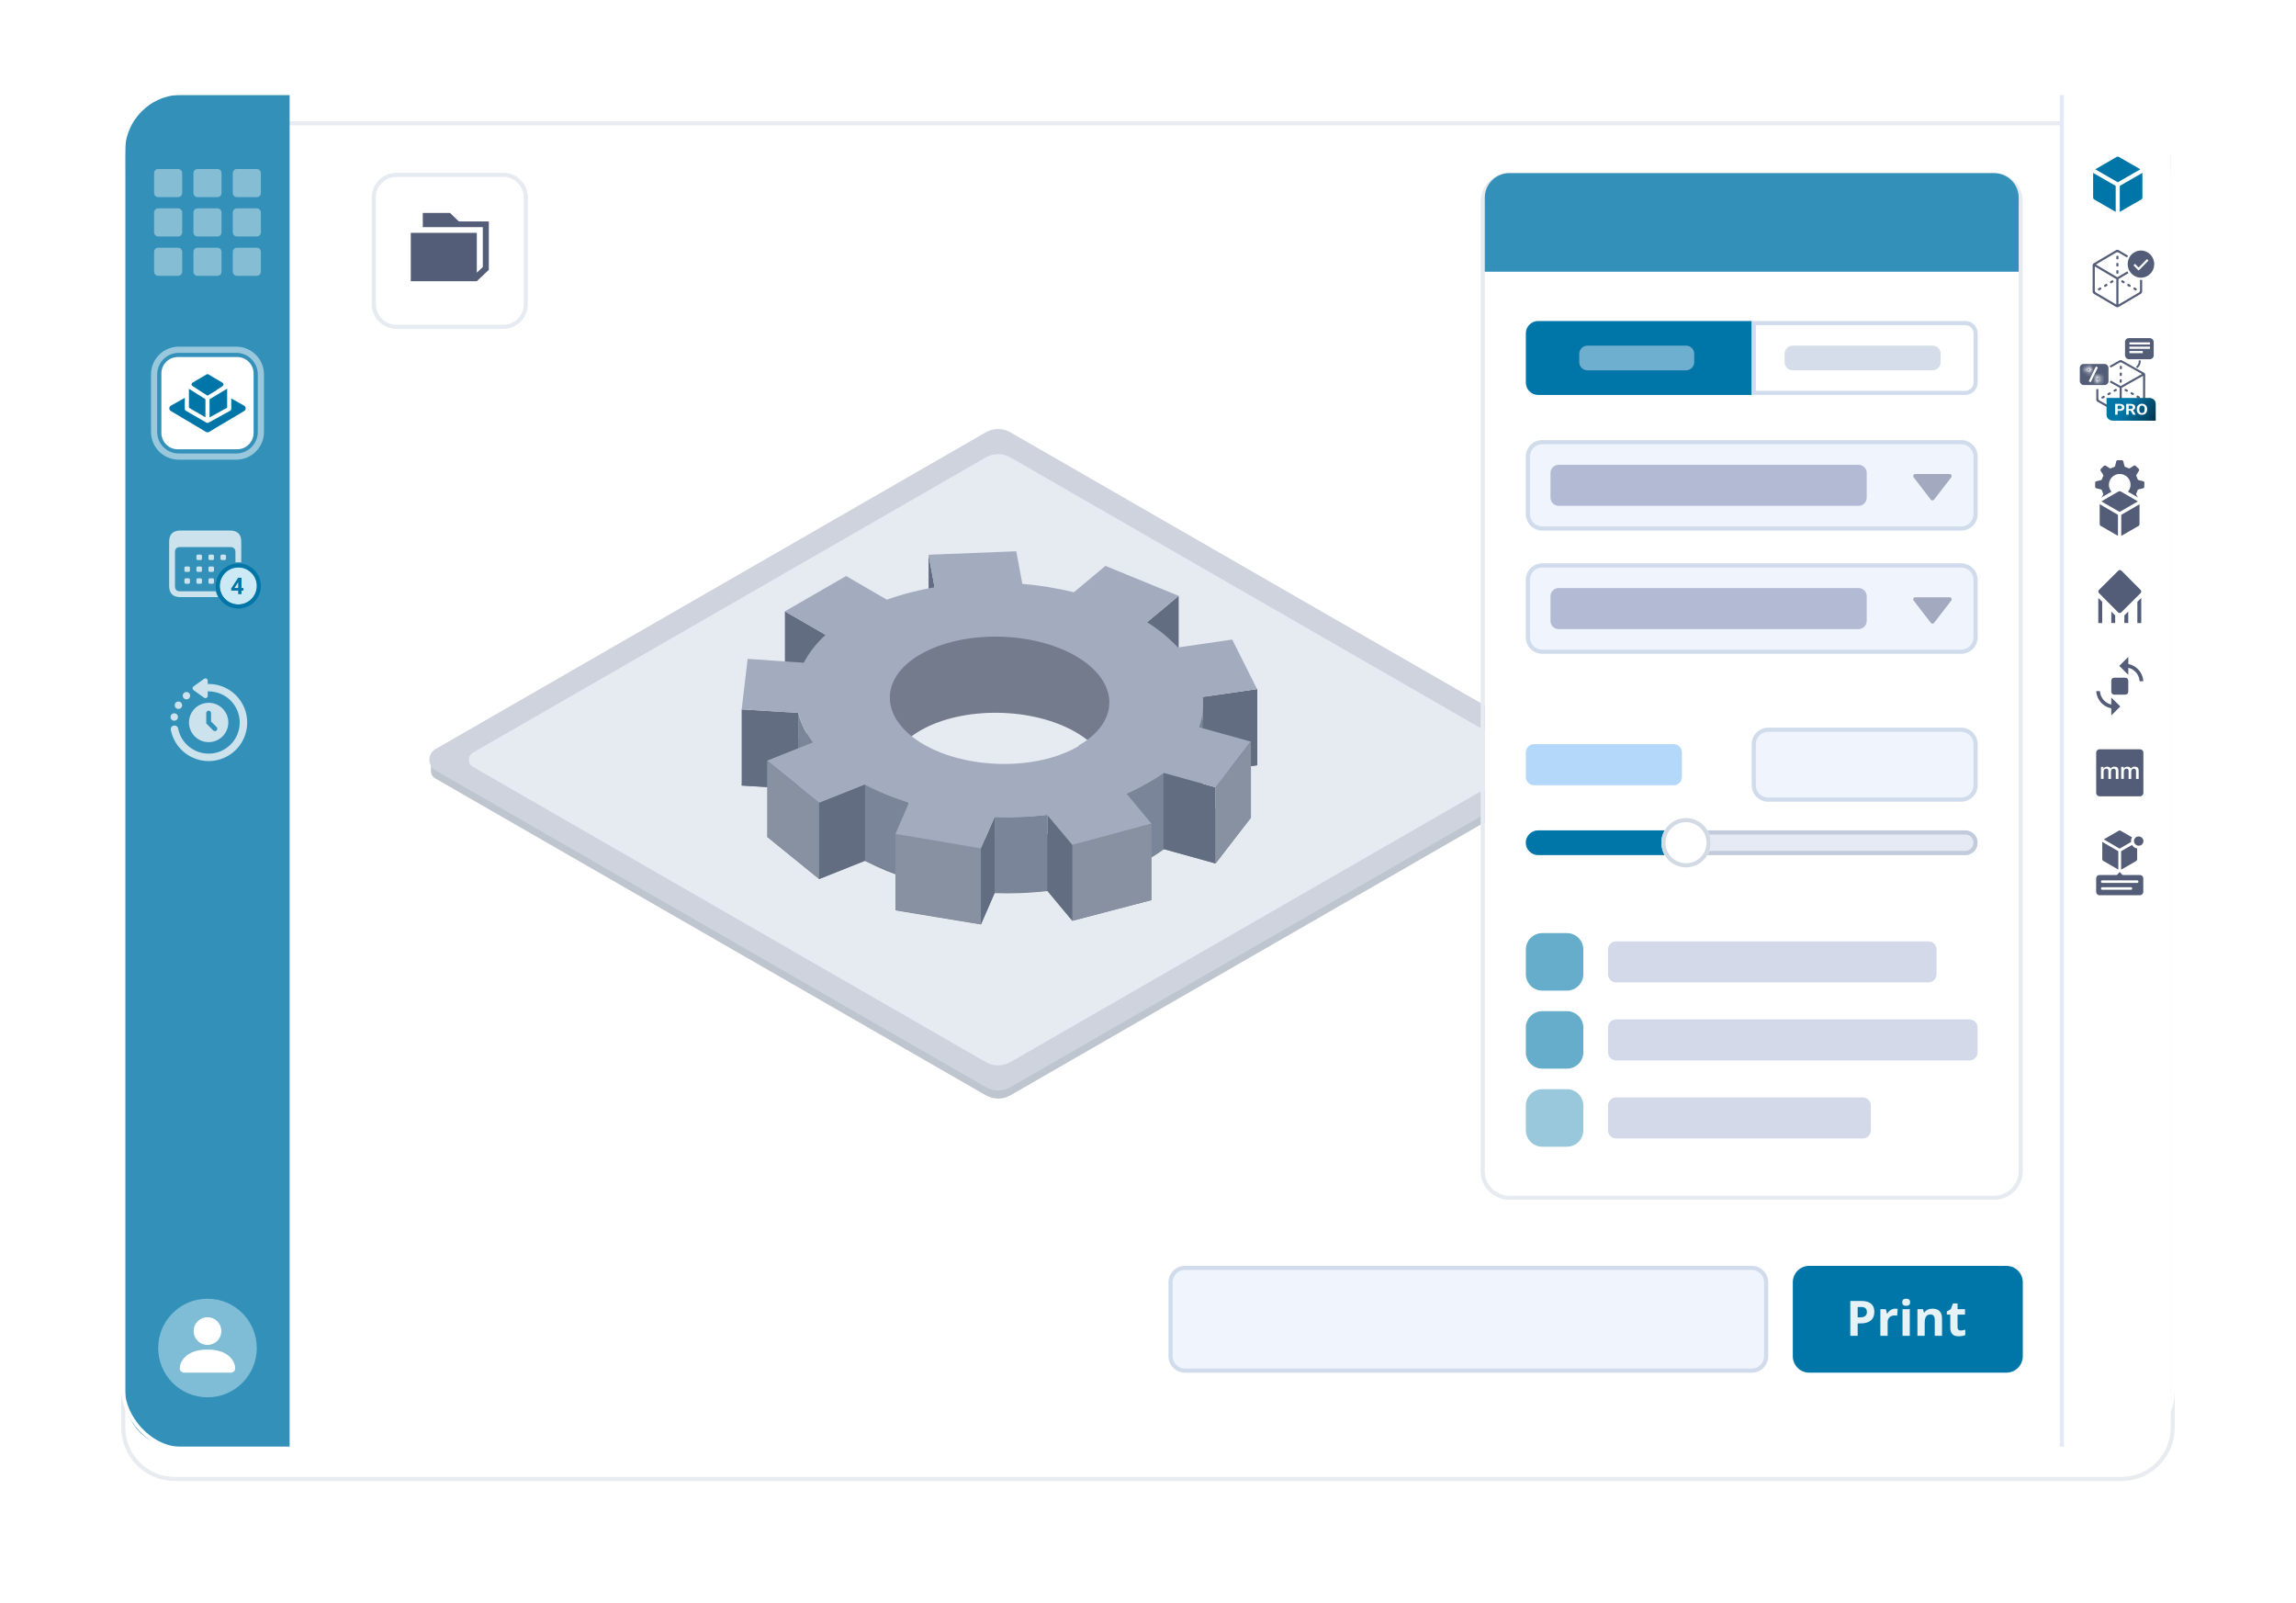 <svg width="606" height="423" viewBox="0 0 606 423" fill="none" xmlns="http://www.w3.org/2000/svg">
<g filter="url(#filter0_d_619_5262)">
<path d="M33.084 38.092C33.084 30.908 38.908 25.084 46.092 25.084H559.908C567.092 25.084 572.916 30.908 572.916 38.092V368.712C572.916 375.896 567.092 381.72 559.908 381.72H46.092C38.908 381.72 33.084 375.896 33.084 368.712V38.092Z" fill="white"/>
</g>
<g filter="url(#filter1_d_619_5262)">
<path fill-rule="evenodd" clip-rule="evenodd" d="M46.092 24H559.908C567.691 24 574 30.309 574 38.092V368.712C574 376.495 567.691 382.804 559.908 382.804H46.092C38.309 382.804 32 376.495 32 368.712V38.092C32 30.309 38.309 24 46.092 24ZM46.092 25.084C38.908 25.084 33.084 30.908 33.084 38.092V368.712C33.084 375.896 38.908 381.72 46.092 381.72H559.908C567.092 381.72 572.916 375.896 572.916 368.712V38.092C572.916 30.908 567.092 25.084 559.908 25.084H46.092Z" fill="#E8ECF1"/>
</g>
<path d="M33.084 38.092C33.084 30.908 38.908 25.084 46.092 25.084H76.444V381.72H46.092C38.908 381.72 33.084 375.896 33.084 368.712V38.092Z" fill="#3391B9"/>
<g opacity="0.4">
<path d="M40.672 45.68C40.672 45.081 41.157 44.596 41.756 44.596H47.004C47.603 44.596 48.088 45.081 48.088 45.68V50.929C48.088 51.528 47.603 52.013 47.004 52.013H41.756C41.157 52.013 40.672 51.528 40.672 50.929V45.68Z" fill="white"/>
<path d="M51.054 45.68C51.054 45.081 51.539 44.596 52.138 44.596H57.386C57.985 44.596 58.47 45.081 58.47 45.68V50.929C58.47 51.528 57.985 52.013 57.386 52.013H52.138C51.539 52.013 51.054 51.528 51.054 50.929V45.68Z" fill="white"/>
<path d="M61.438 45.68C61.438 45.081 61.923 44.596 62.522 44.596H67.77C68.368 44.596 68.854 45.081 68.854 45.68V50.929C68.854 51.528 68.368 52.013 67.77 52.013H62.522C61.923 52.013 61.438 51.528 61.438 50.929V45.68Z" fill="white"/>
<path d="M40.672 56.065C40.672 55.466 41.157 54.98 41.756 54.98H47.004C47.603 54.98 48.088 55.466 48.088 56.065V61.314C48.088 61.912 47.603 62.398 47.004 62.398H41.756C41.157 62.398 40.672 61.912 40.672 61.314V56.065Z" fill="white"/>
<path d="M51.051 56.065C51.051 55.466 51.537 54.98 52.135 54.98H57.383C57.982 54.98 58.467 55.466 58.467 56.065V61.314C58.467 61.912 57.982 62.398 57.383 62.398H52.135C51.537 62.398 51.051 61.912 51.051 61.314V56.065Z" fill="white"/>
<path d="M61.44 56.065C61.44 55.466 61.925 54.98 62.524 54.98H67.772C68.371 54.98 68.856 55.466 68.856 56.065V61.314C68.856 61.912 68.371 62.398 67.772 62.398H62.524C61.925 62.398 61.44 61.912 61.44 61.314V56.065Z" fill="white"/>
<path d="M40.672 66.448C40.672 65.849 41.157 65.364 41.756 65.364H47.004C47.603 65.364 48.088 65.849 48.088 66.448V71.697C48.088 72.296 47.603 72.781 47.004 72.781H41.756C41.157 72.781 40.672 72.296 40.672 71.697V66.448Z" fill="white"/>
<path d="M51.051 66.448C51.051 65.849 51.537 65.364 52.135 65.364H57.383C57.982 65.364 58.467 65.849 58.467 66.448V71.697C58.467 72.296 57.982 72.781 57.383 72.781H52.135C51.537 72.781 51.051 72.296 51.051 71.697V66.448Z" fill="white"/>
<path d="M61.44 66.448C61.44 65.849 61.925 65.364 62.524 65.364H67.772C68.371 65.364 68.856 65.849 68.856 66.448V71.697C68.856 72.296 68.371 72.781 67.772 72.781H62.524C61.925 72.781 61.44 72.296 61.44 71.697V66.448Z" fill="white"/>
</g>
<path opacity="0.75" d="M44.647 154.607C44.647 156.584 45.649 157.567 47.645 157.567H57.584C57.307 157.09 57.097 156.574 56.963 156.03H47.501C46.652 156.03 46.184 155.581 46.184 154.693V145.689C46.184 144.811 46.652 144.353 47.501 144.353H60.811C61.661 144.353 62.139 144.811 62.139 145.689V148.401C62.415 148.372 62.664 148.353 62.921 148.353C63.17 148.353 63.428 148.372 63.676 148.401V142.949C63.676 140.982 62.683 139.989 60.687 139.989H47.645C45.649 139.989 44.647 140.973 44.647 142.949V154.607ZM52.294 147.78H52.858C53.192 147.78 53.307 147.685 53.307 147.351V146.787C53.307 146.453 53.192 146.348 52.858 146.348H52.294C51.96 146.348 51.846 146.453 51.846 146.787V147.351C51.846 147.685 51.96 147.78 52.294 147.78ZM55.474 147.78H56.028C56.362 147.78 56.477 147.685 56.477 147.351V146.787C56.477 146.453 56.362 146.348 56.028 146.348H55.474C55.13 146.348 55.025 146.453 55.025 146.787V147.351C55.025 147.685 55.13 147.78 55.474 147.78ZM58.644 147.78H59.207C59.541 147.78 59.646 147.685 59.646 147.351V146.787C59.646 146.453 59.541 146.348 59.207 146.348H58.644C58.31 146.348 58.195 146.453 58.195 146.787V147.351C58.195 147.685 58.31 147.78 58.644 147.78ZM49.124 150.903H49.688C50.022 150.903 50.127 150.807 50.127 150.473V149.91C50.127 149.575 50.022 149.48 49.688 149.48H49.124C48.79 149.48 48.676 149.575 48.676 149.91V150.473C48.676 150.807 48.79 150.903 49.124 150.903ZM52.294 150.903H52.858C53.192 150.903 53.307 150.807 53.307 150.473V149.91C53.307 149.575 53.192 149.48 52.858 149.48H52.294C51.96 149.48 51.846 149.575 51.846 149.91V150.473C51.846 150.807 51.96 150.903 52.294 150.903ZM55.474 150.903H56.028C56.362 150.903 56.477 150.807 56.477 150.473V149.91C56.477 149.575 56.362 149.48 56.028 149.48H55.474C55.13 149.48 55.025 149.575 55.025 149.91V150.473C55.025 150.807 55.13 150.903 55.474 150.903ZM62.921 159.362C65.547 159.362 67.772 157.166 67.772 154.512C67.772 151.848 65.576 149.661 62.921 149.661C60.258 149.661 58.071 151.857 58.071 154.512C58.071 157.185 60.258 159.362 62.921 159.362ZM60.658 155.257C60.324 155.257 60.057 154.989 60.057 154.665C60.057 154.349 60.334 154.082 60.658 154.082H62.377V151.686C62.377 151.371 62.645 151.113 62.969 151.113C63.294 151.113 63.561 151.371 63.561 151.686V154.665C63.561 154.999 63.303 155.257 62.969 155.257H60.658ZM49.124 154.034H49.688C50.022 154.034 50.127 153.929 50.127 153.595V153.032C50.127 152.698 50.022 152.602 49.688 152.602H49.124C48.79 152.602 48.676 152.698 48.676 153.032V153.595C48.676 153.929 48.79 154.034 49.124 154.034ZM52.294 154.034H52.858C53.192 154.034 53.307 153.929 53.307 153.595V153.032C53.307 152.698 53.192 152.602 52.858 152.602H52.294C51.96 152.602 51.846 152.698 51.846 153.032V153.595C51.846 153.929 51.96 154.034 52.294 154.034ZM55.474 154.034H56.028C56.362 154.034 56.477 153.929 56.477 153.595V153.032C56.477 152.698 56.362 152.602 56.028 152.602H55.474C55.13 152.602 55.025 152.698 55.025 153.032V153.595C55.025 153.929 55.13 154.034 55.474 154.034Z" fill="white"/>
<path d="M67.772 154.623C67.772 157.317 65.588 159.501 62.894 159.501C60.2 159.501 58.016 157.317 58.016 154.623C58.016 151.929 60.2 149.745 62.894 149.745C65.588 149.745 67.772 151.929 67.772 154.623Z" fill="#CCEAF6"/>
<path fill-rule="evenodd" clip-rule="evenodd" d="M68.856 154.623C68.856 157.916 66.187 160.585 62.894 160.585C59.602 160.585 56.932 157.916 56.932 154.623C56.932 151.33 59.602 148.661 62.894 148.661C66.187 148.661 68.856 151.33 68.856 154.623ZM62.894 159.501C65.588 159.501 67.772 157.317 67.772 154.623C67.772 151.929 65.588 149.745 62.894 149.745C60.2 149.745 58.016 151.929 58.016 154.623C58.016 157.317 60.2 159.501 62.894 159.501Z" fill="#0076A8"/>
<path d="M63.745 155.16H64.249V155.854H63.745V156.792H62.861V155.854H61.037L60.997 155.312L62.852 152.456H63.745V155.16ZM61.877 155.16H62.861V153.629L62.803 153.728L61.877 155.16Z" fill="#0076A8"/>
<g opacity="0.75">
<path d="M50.824 181.615C50.824 181.711 50.847 181.805 50.891 181.89C50.935 181.975 50.998 182.049 51.076 182.105L53.869 184.108C53.959 184.172 54.065 184.21 54.175 184.218C54.285 184.226 54.396 184.203 54.494 184.153C54.592 184.102 54.675 184.026 54.733 183.931C54.79 183.837 54.821 183.729 54.822 183.618V182.41C54.901 182.432 54.983 182.444 55.066 182.445C56.619 182.446 58.139 182.886 59.452 183.716C60.764 184.546 61.814 185.73 62.48 187.133C63.145 188.535 63.4 190.098 63.214 191.639C63.027 193.18 62.407 194.637 61.426 195.84C60.445 197.043 59.143 197.944 57.671 198.437C56.199 198.93 54.617 198.995 53.109 198.625C51.601 198.255 50.229 197.465 49.153 196.347C48.076 195.228 47.338 193.828 47.025 192.307C47.009 192.172 46.965 192.042 46.896 191.925C46.827 191.809 46.734 191.707 46.624 191.628C46.514 191.549 46.389 191.493 46.256 191.465C46.123 191.437 45.986 191.436 45.853 191.463C45.72 191.491 45.594 191.545 45.484 191.624C45.373 191.702 45.28 191.803 45.21 191.919C45.14 192.035 45.095 192.165 45.077 192.299C45.06 192.434 45.071 192.571 45.109 192.701C45.496 194.585 46.41 196.322 47.745 197.708C49.079 199.094 50.779 200.073 52.648 200.531C54.517 200.99 56.477 200.909 58.302 200.298C60.126 199.687 61.74 198.571 62.955 197.079C64.171 195.588 64.939 193.782 65.169 191.872C65.4 189.962 65.084 188.026 64.258 186.288C63.432 184.55 62.131 183.082 60.504 182.054C58.877 181.027 56.993 180.482 55.069 180.482C54.986 180.484 54.903 180.496 54.824 180.518V179.614C54.823 179.504 54.793 179.396 54.735 179.301C54.677 179.207 54.595 179.13 54.496 179.08C54.398 179.029 54.288 179.007 54.177 179.015C54.067 179.023 53.961 179.061 53.871 179.125L51.078 181.128C51 181.183 50.937 181.256 50.892 181.341C50.848 181.426 50.825 181.52 50.824 181.615ZM46.963 189.358C46.926 189.587 46.808 189.796 46.632 189.947C46.456 190.098 46.231 190.182 45.999 190.184C45.948 190.185 45.896 190.181 45.846 190.173C45.653 190.144 45.473 190.059 45.329 189.928C45.185 189.797 45.083 189.626 45.037 189.437C44.99 189.248 45.001 189.05 45.067 188.867C45.133 188.684 45.253 188.525 45.41 188.41C45.567 188.295 45.755 188.229 45.949 188.221C46.144 188.213 46.336 188.263 46.502 188.365C46.668 188.466 46.8 188.615 46.881 188.792C46.963 188.969 46.989 189.166 46.958 189.358H46.963ZM49.211 184.553C48.98 184.552 48.756 184.47 48.58 184.321C48.403 184.171 48.285 183.965 48.246 183.737C48.207 183.509 48.25 183.275 48.367 183.075C48.484 182.876 48.667 182.724 48.885 182.647C49.102 182.569 49.34 182.571 49.557 182.652C49.773 182.733 49.955 182.887 50.068 183.089C50.182 183.29 50.221 183.525 50.178 183.752C50.136 183.979 50.015 184.184 49.836 184.33C49.66 184.475 49.439 184.554 49.211 184.553ZM47.575 185.243C47.744 185.339 47.881 185.483 47.968 185.656C48.055 185.83 48.089 186.026 48.065 186.219C48.041 186.411 47.96 186.593 47.832 186.74C47.705 186.886 47.537 186.992 47.349 187.043C47.162 187.095 46.964 187.089 46.779 187.027C46.595 186.966 46.433 186.851 46.314 186.697C46.195 186.543 46.125 186.358 46.111 186.164C46.098 185.97 46.143 185.776 46.24 185.608C46.369 185.383 46.582 185.218 46.832 185.15C47.082 185.081 47.349 185.115 47.575 185.243Z" fill="white"/>
<path fill-rule="evenodd" clip-rule="evenodd" d="M59.389 193.525C59.96 192.671 60.265 191.667 60.265 190.639C60.265 189.262 59.717 187.94 58.743 186.966C57.769 185.992 56.448 185.445 55.07 185.445C54.043 185.445 53.038 185.749 52.184 186.32C51.33 186.891 50.664 187.702 50.271 188.651C49.878 189.601 49.775 190.645 49.975 191.653C50.176 192.66 50.67 193.586 51.397 194.312C52.123 195.039 53.049 195.534 54.057 195.734C55.064 195.935 56.109 195.832 57.058 195.438C58.007 195.045 58.818 194.38 59.389 193.525ZM55.702 190.377L57.133 191.808L57.129 191.812C57.196 191.868 57.251 191.938 57.29 192.017C57.329 192.095 57.351 192.181 57.355 192.269C57.359 192.357 57.345 192.444 57.313 192.526C57.281 192.608 57.233 192.683 57.171 192.745C57.109 192.807 57.034 192.855 56.953 192.887C56.871 192.919 56.783 192.933 56.695 192.929C56.608 192.925 56.522 192.903 56.443 192.864C56.364 192.825 56.295 192.77 56.239 192.702L54.438 190.902V188.164C54.438 187.997 54.505 187.836 54.623 187.718C54.742 187.599 54.902 187.532 55.07 187.532C55.238 187.532 55.398 187.599 55.517 187.718C55.636 187.836 55.702 187.997 55.702 188.164V190.377Z" fill="white"/>
</g>
<path d="M42.594 98.55C42.594 96.156 44.535 94.214 46.93 94.214H62.599C64.993 94.214 66.934 96.156 66.934 98.55V114.219C66.934 116.614 64.993 118.555 62.599 118.555H46.93C44.535 118.555 42.594 116.614 42.594 114.219V98.55Z" fill="white"/>
<path d="M55.18 113.964L64.446 108.454C64.983 108.135 64.974 107.354 64.43 107.047L55.163 101.827C54.915 101.688 54.613 101.688 54.365 101.827L45.099 107.047C44.554 107.354 44.545 108.135 45.082 108.454L54.349 113.964C54.605 114.116 54.923 114.116 55.18 113.964Z" fill="#0076A8"/>
<path fill-rule="evenodd" clip-rule="evenodd" d="M50.45 102.969C50.09 102.727 49.606 102.985 49.606 103.419V107.481C49.606 107.673 49.708 107.851 49.873 107.948L53.517 110.101C53.878 110.315 54.334 110.054 54.334 109.635V105.865C54.334 105.685 54.245 105.516 54.095 105.415L50.45 102.969ZM50.82 100.977C50.477 101.18 50.463 101.672 50.794 101.894L54.462 104.357C54.645 104.479 54.884 104.479 55.066 104.357L58.735 101.894C59.066 101.672 59.052 101.18 58.708 100.977L55.04 98.81C54.87 98.709 54.659 98.709 54.489 98.81L50.82 100.977ZM59.923 103.419C59.923 102.985 59.439 102.727 59.078 102.969L55.434 105.415C55.284 105.516 55.194 105.685 55.194 105.865V109.635C55.194 110.055 55.651 110.315 56.012 110.102L59.656 107.948C59.821 107.851 59.923 107.673 59.923 107.481V103.419Z" fill="#0076A8"/>
<path d="M54.764 111.059L49.32 107.907V101.603L54.764 105.041L60.496 101.603V107.907L54.764 111.059Z" fill="#0076A8"/>
<path fill-rule="evenodd" clip-rule="evenodd" d="M49.058 101.128C49.231 101.033 49.442 101.039 49.609 101.144L54.772 104.405L60.217 101.138C60.384 101.037 60.593 101.035 60.763 101.131C60.933 101.227 61.038 101.407 61.038 101.603V107.907C61.038 108.105 60.93 108.287 60.757 108.382L55.026 111.534C54.859 111.625 54.657 111.623 54.493 111.528L49.048 108.376C48.881 108.279 48.778 108.1 48.778 107.907V101.603C48.778 101.405 48.885 101.223 49.058 101.128ZM54.222 105.34L49.862 102.586V107.594L54.222 110.119V105.34ZM55.306 110.142L59.954 107.586V102.56L55.306 105.348V110.142Z" fill="white"/>
<g filter="url(#filter2_d_619_5262)">
<path fill-rule="evenodd" clip-rule="evenodd" d="M39.859 98.797C39.859 94.756 43.135 91.48 47.176 91.48H62.352C66.393 91.48 69.669 94.756 69.669 98.797V113.973C69.669 118.014 66.393 121.29 62.352 121.29H47.176C43.135 121.29 39.859 118.014 39.859 113.973V98.797ZM47.176 93.106C44.033 93.106 41.485 95.654 41.485 98.797V113.973C41.485 117.116 44.033 119.664 47.176 119.664H62.352C65.495 119.664 68.043 117.116 68.043 113.973V98.797C68.043 95.654 65.495 93.106 62.352 93.106H47.176Z" fill="white" fill-opacity="0.5"/>
</g>
<path d="M412.825 200.478V201.025L411.937 199.815L263.43 114.355L116.306 201.1V200.429H113.756V201.519L113.756 203.502C113.756 204.278 114.17 204.995 114.843 205.382L260.195 289.024C262.203 290.18 264.675 290.18 266.683 289.024L412.066 205.359C412.738 204.972 413.152 204.256 413.152 203.48V203.13V202.523V200.378L412.825 200.478Z" fill="#BEC5CE"/>
<path d="M266.682 286.879C264.674 288.034 262.203 288.035 260.194 286.879L114.946 203.296C112.773 202.046 112.773 198.91 114.946 197.659L260.186 114.077C262.194 112.921 264.665 112.921 266.674 114.077L411.922 197.659C414.095 198.91 414.095 202.046 411.922 203.296L266.682 286.879Z" fill="#CED3DD"/>
<path d="M266.683 280.259C264.675 281.414 262.203 281.414 260.195 280.259L124.818 202.357C123.369 201.523 123.369 199.432 124.818 198.599L260.186 120.697C262.195 119.541 264.666 119.541 266.674 120.697L403.684 199.538C404.409 199.955 404.409 201 403.684 201.417L266.683 280.259Z" fill="#E6EBF1"/>
<g opacity="0.8">
<path d="M317.46 203.982L331.817 201.923L325.261 188.855L310.937 190.913C308.477 188.377 305.688 186.18 302.644 184.379L311.003 177.42L297.367 171.605V165.561H231.45V176.832L223.321 172.127L207.162 181.406L217.913 187.613C215.581 189.678 213.629 192.132 212.144 194.866L197.328 193.952L195.755 207.281L210.669 208.196C211.445 211.022 212.758 213.673 214.537 216.004L202.474 220.807L216.208 231.948L228.271 227.145C231.994 229.089 235.889 230.686 239.907 231.915L236.334 240.214L258.918 243.938L262.524 235.672C267.175 235.832 271.831 235.646 276.455 235.117L283.01 242.991L303.923 237.502L297.367 229.628C299.142 228.856 300.871 227.983 302.546 227.015C304.164 226.132 305.72 225.138 307.201 224.041L320.869 227.831L330.145 215.776L316.477 211.986C317.402 209.425 317.738 206.689 317.46 203.982ZM284.682 216.789C273.603 223.323 255.182 222.996 243.709 216.364C232.237 209.732 231.811 199.146 242.955 192.743C254.1 186.339 272.456 186.568 283.928 193.2C295.4 199.832 295.827 210.418 284.715 216.789H284.682Z" fill="#575F74"/>
<path d="M239.906 211.79V231.883L228.27 227.145V207.053L239.906 211.79Z" fill="#606C84"/>
<path d="M236.334 220.056V240.149L258.918 243.873V223.781L236.334 220.056Z" fill="#6F7A8D"/>
<path d="M262.523 215.515V235.607L258.917 243.873V223.78L262.523 215.515Z" fill="#414D66"/>
<path d="M276.455 235.052C271.825 235.493 267.175 235.678 262.524 235.607V215.514C267.175 215.709 271.835 215.523 276.455 214.959V235.052Z" fill="#606C84"/>
<path d="M276.455 214.959V235.052L283.043 242.925V222.833L276.455 214.959Z" fill="#414D66"/>
<path d="M297.367 209.536V229.629C300.826 228.104 304.121 226.232 307.2 224.042V203.949C304.131 206.154 300.834 208.027 297.367 209.536Z" fill="#606C84"/>
<path d="M283.043 222.833V242.926L303.955 237.502V217.41L283.043 222.833Z" fill="#6F7A8D"/>
<path d="M307.069 203.949L320.737 207.739V227.832L307.069 224.042V203.949Z" fill="#414D66"/>
<path d="M317.461 203.982V183.889L314.938 183.824V203.949L317.461 203.982Z" fill="#606C84"/>
<path d="M317.46 203.982V183.889L331.85 181.831V201.924L317.46 203.982Z" fill="#414D66"/>
<path d="M311.1 177.323V157.23L302.742 164.189V184.282L311.1 177.323Z" fill="#414D66"/>
<path d="M246.659 169.972V154.943L245.085 146.383V166.476L246.659 169.972Z" fill="#414D66"/>
<path d="M217.915 187.614V167.521L207.164 161.313V181.406L217.915 187.614Z" fill="#414D66"/>
<path d="M210.669 208.196V188.104L195.755 187.189V207.282L210.669 208.196Z" fill="#414D66"/>
<path d="M210.668 188.104C211.413 190.941 212.729 193.598 214.536 195.912V216.005C212.713 213.701 211.395 211.04 210.668 208.197V188.104Z" fill="#606C84"/>
<path d="M302.743 164.189L311.102 157.23L291.763 149.323L283.437 156.282C278.967 155.19 274.419 154.448 269.834 154.061L268.228 145.468L245.086 146.383L246.66 154.975C242.375 155.689 238.163 156.783 234.073 158.243L223.322 152.002L207.162 161.314L217.913 167.521C215.572 169.615 213.619 172.103 212.144 174.872L197.329 173.859L195.755 187.189L210.669 188.104C211.445 190.929 212.758 193.58 214.537 195.912L202.475 200.715L216.209 211.856L228.271 207.053C231.989 209 235.885 210.586 239.908 211.79L236.335 220.056L258.919 223.878L262.524 215.613C267.175 215.772 271.832 215.587 276.455 215.057L283.011 222.931L303.923 217.344L297.368 209.471C299.142 208.698 300.871 207.825 302.547 206.857C304.163 205.995 305.718 205.023 307.201 203.949L320.869 207.739L330.146 195.683L316.477 191.894C317.391 189.33 317.716 186.595 317.428 183.889L331.785 181.831L325.229 168.763L310.905 170.854C308.493 168.281 305.749 166.039 302.743 164.189ZM284.715 196.86C273.636 203.394 255.215 203.067 243.743 196.402C232.27 189.737 231.811 179.054 242.956 172.65C254.1 166.247 272.456 166.476 283.929 173.108C295.401 179.74 295.827 190.325 284.715 196.696V196.86Z" fill="#929BB3"/>
<path d="M202.474 200.715V220.807L216.208 231.948V211.856L202.474 200.715Z" fill="#6F7A8D"/>
<path d="M228.272 207.053V227.145L216.209 231.948V211.855L228.272 207.053Z" fill="#414D66"/>
<path d="M330.178 195.683L320.738 207.739V227.831L330.178 215.776V195.683Z" fill="#6F7A8D"/>
</g>
<path opacity="0.5" d="M67.772 355.704C67.772 362.888 61.948 368.712 54.764 368.712C47.58 368.712 41.756 362.888 41.756 355.704C41.756 348.52 47.58 342.696 54.764 342.696C61.948 342.696 67.772 348.52 67.772 355.704Z" fill="#CCEAF7"/>
<path fill-rule="evenodd" clip-rule="evenodd" d="M48.666 362.209C48.666 362.209 47.447 362.209 47.447 360.989C47.447 359.77 48.666 356.111 54.764 356.111C60.861 356.111 62.081 359.77 62.081 360.989C62.081 362.209 60.861 362.209 60.861 362.209H48.666ZM54.764 354.892C55.734 354.892 56.665 354.506 57.351 353.82C58.037 353.134 58.422 352.204 58.422 351.233C58.422 350.263 58.037 349.332 57.351 348.646C56.665 347.96 55.734 347.575 54.764 347.575C53.794 347.575 52.863 347.96 52.177 348.646C51.491 349.332 51.105 350.263 51.105 351.233C51.105 352.204 51.491 353.134 52.177 353.82C52.863 354.506 53.794 354.892 54.764 354.892Z" fill="white"/>
<path d="M543.648 25.084H559.908C567.092 25.084 572.916 30.908 572.916 38.092V368.712C572.916 375.896 567.092 381.72 559.908 381.72H543.648V25.084Z" fill="white"/>
<path d="M543.648 25.084H544.732V381.72H543.648V25.084Z" fill="#E3E9F8"/>
<path fill-rule="evenodd" clip-rule="evenodd" d="M562.604 46.005C563.376 45.562 564.149 45.118 564.922 44.672C563.043 43.597 561.163 42.522 559.283 41.428C559.079 41.316 558.837 41.316 558.632 41.428C557.441 42.121 556.25 42.807 555.063 43.49C554.378 43.885 553.694 44.278 553.012 44.672C554.219 45.375 555.433 46.072 556.649 46.769C557.421 47.212 558.194 47.656 558.967 48.102C560.174 47.399 561.388 46.703 562.604 46.005ZM558.409 49.048V55.907C556.548 54.813 554.669 53.738 552.789 52.663C552.584 52.552 552.454 52.329 552.454 52.107V45.618C554.445 46.749 556.437 47.898 558.409 49.048ZM565.462 45.618V52.107C565.462 52.329 565.332 52.552 565.127 52.663C564.187 53.201 563.248 53.743 562.308 54.285L562.307 54.286C561.367 54.828 560.428 55.37 559.488 55.907V49.048L559.489 49.047L559.489 49.047C561.48 47.898 563.471 46.749 565.462 45.618Z" fill="#0076A8"/>
<path fill-rule="evenodd" clip-rule="evenodd" d="M558.578 80.368V73.657C557.628 73.095 556.683 72.537 555.738 71.98L555.737 71.979C554.792 71.422 553.847 70.864 552.897 70.302V76.632C552.897 76.86 553.028 77.089 553.214 77.203C554.983 78.252 556.753 79.301 558.522 80.33C558.531 80.34 558.541 80.344 558.55 80.349C558.559 80.354 558.569 80.359 558.578 80.368ZM565.041 77.528C564.063 78.109 563.085 78.686 562.107 79.263C561.13 79.839 560.152 80.416 559.174 80.997C558.969 81.112 558.727 81.112 558.522 80.997C557.544 80.416 556.566 79.839 555.589 79.263C554.611 78.686 553.633 78.109 552.655 77.528C552.45 77.413 552.32 77.184 552.32 76.956V70.035C552.32 69.806 552.45 69.577 552.655 69.463C553.633 68.881 554.611 68.305 555.589 67.728C556.566 67.151 557.544 66.575 558.522 65.993C558.727 65.879 558.969 65.879 559.174 65.993C559.593 66.241 560.007 66.484 560.422 66.727C560.836 66.97 561.251 67.213 561.67 67.461C561.66 67.48 561.646 67.499 561.632 67.518C561.618 67.537 561.605 67.556 561.595 67.575C561.521 67.69 561.465 67.823 561.409 67.957C560.664 67.518 559.919 67.08 559.193 66.641C558.988 66.527 558.746 66.527 558.541 66.641C557.647 67.165 556.753 67.695 555.859 68.224C554.965 68.753 554.071 69.282 553.177 69.806C554.126 70.368 555.072 70.926 556.017 71.484C556.962 72.041 557.907 72.599 558.857 73.162C559.733 72.647 560.608 72.132 561.483 71.598C561.577 71.77 561.67 71.922 561.781 72.075C561.344 72.332 560.901 72.594 560.459 72.856C560.017 73.119 559.574 73.381 559.137 73.638V80.349C559.146 80.349 559.155 80.344 559.165 80.34C559.174 80.335 559.183 80.33 559.193 80.33C560.962 79.282 562.731 78.233 564.501 77.203C564.706 77.089 564.836 76.86 564.836 76.632V73.829C564.883 73.829 564.929 73.834 564.976 73.838C565.022 73.843 565.069 73.848 565.115 73.848H565.32H565.395V76.975C565.358 77.184 565.227 77.413 565.041 77.528ZM558.578 68.243C558.578 68.338 558.653 68.433 558.764 68.433H558.951C559.062 68.433 559.137 68.357 559.137 68.243V67.69C559.137 67.594 559.062 67.499 558.951 67.499H558.764C558.653 67.499 558.578 67.575 558.578 67.69V68.243ZM560.701 74.248C560.794 74.305 560.832 74.42 560.776 74.515C560.761 74.538 560.749 74.56 560.738 74.582C560.721 74.615 560.705 74.645 560.683 74.668C560.627 74.763 560.515 74.782 560.422 74.744C560.347 74.696 560.268 74.649 560.189 74.601C560.11 74.553 560.031 74.506 559.956 74.458C559.863 74.401 559.826 74.286 559.882 74.191C559.896 74.168 559.908 74.146 559.919 74.124C559.937 74.092 559.952 74.062 559.975 74.038C560.031 73.943 560.143 73.924 560.236 73.962C560.385 74.077 560.534 74.172 560.701 74.248ZM557.759 74.105C557.748 74.084 557.736 74.061 557.721 74.039C557.684 73.962 557.553 73.924 557.46 73.962C557.311 74.058 557.162 74.153 556.995 74.248C556.902 74.305 556.864 74.42 556.92 74.515C556.943 74.538 556.958 74.568 556.976 74.601C556.987 74.623 556.999 74.645 557.013 74.668C557.069 74.763 557.181 74.801 557.274 74.744C557.349 74.696 557.428 74.649 557.507 74.601C557.586 74.553 557.665 74.506 557.74 74.458C557.833 74.401 557.87 74.287 557.814 74.191C557.792 74.168 557.776 74.138 557.759 74.105ZM556.138 74.992C556.157 75.02 556.171 75.044 556.185 75.068C556.199 75.092 556.213 75.116 556.231 75.144C556.287 75.24 556.25 75.354 556.157 75.411C556.082 75.459 556.003 75.507 555.924 75.554C555.845 75.602 555.765 75.65 555.691 75.697C555.598 75.754 555.486 75.716 555.43 75.621C555.412 75.592 555.398 75.569 555.384 75.545C555.37 75.521 555.356 75.497 555.337 75.468C555.281 75.373 555.318 75.259 555.412 75.201C555.579 75.106 555.728 75.011 555.877 74.915C555.97 74.858 556.082 74.897 556.138 74.992ZM554.555 76.346C554.471 76.393 554.392 76.441 554.313 76.489C554.234 76.536 554.154 76.584 554.071 76.632C553.978 76.689 553.866 76.651 553.81 76.555C553.795 76.533 553.783 76.51 553.772 76.489C553.755 76.456 553.739 76.426 553.717 76.403C553.661 76.307 553.698 76.193 553.791 76.136C553.866 76.088 553.945 76.04 554.024 75.993C554.103 75.945 554.182 75.897 554.257 75.85C554.35 75.793 554.462 75.831 554.518 75.926C554.532 75.949 554.544 75.971 554.555 75.993C554.573 76.025 554.588 76.055 554.611 76.079C554.667 76.193 554.648 76.307 554.555 76.346ZM562.377 75.468C562.414 75.373 562.396 75.259 562.303 75.201C562.219 75.154 562.14 75.106 562.061 75.058C561.981 75.011 561.902 74.963 561.818 74.915C561.725 74.858 561.614 74.897 561.558 74.992C561.535 75.015 561.519 75.045 561.502 75.078C561.491 75.099 561.479 75.122 561.465 75.144C561.427 75.24 561.446 75.354 561.539 75.411C561.623 75.459 561.702 75.507 561.781 75.554C561.86 75.602 561.94 75.65 562.023 75.697C562.116 75.754 562.228 75.716 562.284 75.621C562.307 75.598 562.322 75.568 562.34 75.535C562.351 75.514 562.363 75.491 562.377 75.468ZM563.42 75.869C563.504 75.917 563.583 75.964 563.663 76.012C563.742 76.06 563.821 76.107 563.905 76.155C563.998 76.212 564.016 76.327 563.979 76.422C563.965 76.444 563.953 76.467 563.942 76.488C563.924 76.521 563.909 76.551 563.886 76.574C563.83 76.67 563.718 76.689 563.625 76.651C563.551 76.603 563.472 76.555 563.393 76.508C563.313 76.46 563.234 76.412 563.16 76.365C563.067 76.308 563.029 76.193 563.085 76.098C563.1 76.075 563.112 76.053 563.123 76.031C563.14 75.998 563.156 75.968 563.178 75.945C563.216 75.85 563.327 75.812 563.42 75.869ZM558.764 70.321C558.653 70.321 558.578 70.244 558.578 70.13V69.577C558.578 69.463 558.653 69.386 558.764 69.386H558.951C559.062 69.386 559.137 69.463 559.137 69.577V70.13C559.137 70.244 559.062 70.321 558.951 70.321H558.764ZM558.578 72.037C558.578 72.151 558.653 72.228 558.764 72.228H558.951C559.062 72.228 559.137 72.151 559.137 72.037V71.484C559.137 71.37 559.062 71.293 558.951 71.293H558.764C558.653 71.293 558.578 71.37 558.578 71.484V72.037ZM568.58 69.692C568.58 67.709 567.015 66.107 565.078 66.107C563.812 66.107 562.694 66.794 562.08 67.823C561.763 68.376 561.577 69.005 561.577 69.692C561.577 70.321 561.726 70.893 562.005 71.407C562.601 72.513 563.756 73.276 565.078 73.276H565.265C567.108 73.18 568.58 71.617 568.58 69.692ZM566.978 68.643C567.034 68.7 567.034 68.776 566.978 68.834C566.431 69.381 565.892 69.936 565.356 70.489C565.089 70.765 564.823 71.04 564.557 71.312C564.501 71.369 564.426 71.369 564.371 71.312L563.178 70.092C563.123 70.054 563.123 69.978 563.178 69.92L563.402 69.692C563.439 69.653 563.514 69.653 563.57 69.692L564.371 70.511C564.426 70.569 564.501 70.569 564.557 70.511L566.587 68.433C566.624 68.376 566.699 68.376 566.755 68.433C566.829 68.49 566.904 68.567 566.978 68.643Z" fill="#535D78"/>
<path fill-rule="evenodd" clip-rule="evenodd" d="M565.956 128.436V127.921C565.956 127.755 565.956 127.589 565.993 127.405C565.993 127.203 565.864 127.037 565.661 126.982L564.497 126.706C564.349 126.669 564.22 126.558 564.183 126.411C564.146 126.282 564.09 126.135 564.035 126.006C563.998 125.896 563.942 125.785 563.887 125.675C563.813 125.546 563.832 125.38 563.905 125.251C564.127 124.92 564.33 124.589 564.534 124.239C564.645 124.073 564.626 123.852 564.478 123.705C564.349 123.576 564.22 123.452 564.09 123.328C563.961 123.203 563.832 123.079 563.702 122.95C563.573 122.803 563.333 122.785 563.166 122.895C563 122.996 562.838 123.102 562.677 123.208C562.515 123.314 562.353 123.42 562.187 123.521C562.058 123.613 561.891 123.613 561.744 123.539C561.633 123.484 561.522 123.429 561.411 123.392C561.379 123.38 561.348 123.368 561.317 123.356C561.206 123.314 561.102 123.274 560.986 123.245C560.857 123.19 560.746 123.079 560.709 122.932L560.432 121.772C560.376 121.57 560.21 121.441 560.007 121.441H559.489H558.972C558.769 121.441 558.584 121.57 558.547 121.772L558.27 122.932C558.251 123.079 558.141 123.19 557.993 123.245C557.845 123.282 557.697 123.337 557.568 123.392C557.457 123.429 557.346 123.484 557.235 123.539C557.087 123.613 556.921 123.613 556.792 123.521C556.625 123.42 556.464 123.314 556.302 123.208C556.14 123.102 555.979 122.996 555.812 122.895C555.646 122.785 555.424 122.803 555.277 122.95C555.117 123.121 554.949 123.284 554.779 123.45C554.693 123.534 554.606 123.619 554.519 123.705C554.371 123.852 554.334 124.073 554.445 124.239C554.606 124.48 554.758 124.73 554.906 124.977C554.962 125.069 555.018 125.161 555.073 125.251C555.166 125.38 555.166 125.546 555.092 125.675C555.064 125.73 555.041 125.785 555.018 125.84C554.995 125.896 554.972 125.951 554.944 126.006C554.889 126.135 554.833 126.264 554.796 126.411C554.741 126.558 554.63 126.669 554.482 126.706L553.318 126.982C553.115 127.037 552.985 127.203 552.985 127.405V127.921V128.436C552.985 128.638 553.115 128.804 553.318 128.859L554.482 129.135C554.63 129.172 554.759 129.283 554.796 129.43C554.833 129.559 554.889 129.706 554.944 129.835C554.981 129.945 555.036 130.056 555.092 130.166C555.166 130.295 555.147 130.461 555.073 130.59C554.999 130.7 554.93 130.815 554.861 130.93C554.792 131.045 554.722 131.16 554.648 131.271C555.179 130.956 555.718 130.647 556.258 130.337C556.602 130.14 556.946 129.943 557.291 129.743C556.57 128.896 556.422 127.718 556.884 126.706C557.346 125.712 558.362 125.067 559.471 125.067C560.58 125.067 561.596 125.693 562.058 126.706C562.538 127.718 562.372 128.896 561.651 129.743C562.182 130.058 562.72 130.366 563.261 130.676C563.604 130.873 563.949 131.071 564.293 131.271C564.22 131.16 564.15 131.045 564.081 130.93C564.012 130.815 563.942 130.7 563.868 130.59C563.776 130.461 563.776 130.295 563.85 130.166C563.878 130.111 563.901 130.056 563.924 130.001C563.947 129.945 563.97 129.89 563.998 129.835C564.053 129.706 564.109 129.577 564.146 129.43C564.201 129.283 564.312 129.172 564.46 129.135L565.624 128.859C565.809 128.804 565.956 128.638 565.956 128.436ZM559.009 141.395V135.836C558.667 135.639 558.325 135.442 557.985 135.246L557.983 135.245C556.706 134.509 555.44 133.779 554.186 133.038V138.303C554.186 138.487 554.279 138.671 554.445 138.763C555.202 139.205 555.965 139.642 556.727 140.079C557.489 140.516 558.251 140.954 559.009 141.395ZM564.275 132.302C563.471 132.762 562.667 133.227 561.864 133.691C561.06 134.156 560.256 134.621 559.452 135.081C558.649 134.621 557.845 134.156 557.042 133.692C556.238 133.227 555.434 132.762 554.63 132.302C555.387 131.86 556.15 131.423 556.912 130.986C557.674 130.548 558.436 130.111 559.194 129.669C559.36 129.577 559.563 129.577 559.73 129.669C560.91 130.366 562.102 131.051 563.305 131.743C563.627 131.929 563.951 132.115 564.275 132.302ZM564.7 138.321V133.056C563.093 133.977 561.485 134.897 559.878 135.854V141.414C560.635 140.972 561.397 140.535 562.16 140.097C562.922 139.66 563.684 139.223 564.441 138.781C564.608 138.689 564.7 138.505 564.7 138.321Z" fill="#535D78"/>
<path fill-rule="evenodd" clip-rule="evenodd" d="M564.98 155.666C565.037 155.721 565.081 155.787 565.112 155.86C565.143 155.932 565.158 156.01 565.158 156.089C565.158 156.168 565.143 156.245 565.112 156.318C565.081 156.39 565.037 156.456 564.98 156.511L562.436 159.046L559.892 161.58C559.837 161.637 559.771 161.681 559.698 161.712C559.625 161.742 559.547 161.758 559.468 161.758C559.389 161.758 559.311 161.742 559.238 161.712C559.165 161.681 559.099 161.637 559.044 161.58L554.004 156.503C553.947 156.448 553.902 156.382 553.872 156.309C553.841 156.237 553.825 156.159 553.825 156.08C553.825 156.002 553.841 155.924 553.872 155.851C553.902 155.779 553.947 155.713 554.004 155.658L556.548 153.123L559.092 150.589C559.148 150.533 559.214 150.489 559.286 150.459C559.359 150.429 559.437 150.414 559.516 150.414C559.595 150.414 559.673 150.429 559.745 150.459C559.818 150.489 559.884 150.533 559.94 150.589L564.98 155.666ZM565.155 157.779V164.405H564.126V158.804L565.155 157.779ZM561.724 164.402V161.372L560.811 162.276C560.774 162.313 560.734 162.346 560.695 162.38L560.695 162.38V164.402H561.724ZM558.278 162.38V164.394H557.249V161.372L558.162 162.285C558.199 162.321 558.244 162.355 558.278 162.38L558.278 162.38ZM554.849 164.405V158.804L553.82 157.779V164.405H554.849Z" fill="#535D78"/>
<path fill-rule="evenodd" clip-rule="evenodd" d="M565.653 179.767C565.681 179.767 565.703 179.745 565.703 179.717C565.562 177.506 563.955 175.66 561.785 175.218C561.757 175.211 561.743 175.197 561.743 175.169V173.456C561.743 173.414 561.687 173.386 561.651 173.421L559.432 175.632C559.39 175.674 559.39 175.738 559.432 175.78L561.651 177.991C561.687 178.026 561.743 178.005 561.743 177.956V176.271C561.743 176.236 561.778 176.215 561.806 176.222C563.427 176.643 564.603 178.047 564.73 179.717C564.73 179.752 564.744 179.767 564.78 179.767H565.653ZM561.733 179.597V182.524C561.733 182.952 561.388 183.296 560.958 183.296H558.02C557.59 183.296 557.245 182.952 557.245 182.524V179.597C557.245 179.169 557.59 178.825 558.02 178.825H560.958C561.388 178.825 561.733 179.176 561.733 179.597ZM559.554 186.34C559.596 186.382 559.596 186.445 559.554 186.487L557.335 188.698C557.299 188.733 557.243 188.705 557.243 188.663V186.951C557.243 186.922 557.229 186.908 557.201 186.901C555.024 186.459 553.41 184.62 553.276 182.409C553.276 182.381 553.298 182.36 553.326 182.36H554.199C554.235 182.36 554.249 182.374 554.249 182.409C554.375 184.08 555.552 185.484 557.173 185.905C557.201 185.912 557.236 185.891 557.236 185.856V184.171C557.236 184.122 557.292 184.101 557.328 184.136C558.074 184.866 558.814 185.603 559.554 186.34L559.554 186.34L559.554 186.34Z" fill="#535D78"/>
<path d="M555.591 202.431C555.52 202.466 555.449 202.537 555.377 202.59C555.324 202.661 555.253 202.732 555.199 202.803H555.182C555.182 202.661 555.182 202.502 555.182 202.36C554.968 202.36 554.737 202.36 554.523 202.36C554.523 203.424 554.523 204.47 554.523 205.516C554.754 205.516 554.986 205.516 555.217 205.516C555.217 204.896 555.217 204.257 555.217 203.637C555.217 203.512 555.235 203.388 555.271 203.282C555.306 203.175 555.36 203.087 555.431 203.034C555.502 202.963 555.573 202.909 555.644 202.874C555.733 202.839 555.822 202.821 555.911 202.821C556.125 202.821 556.267 202.874 556.356 202.998C556.445 203.105 556.481 203.282 556.481 203.495C556.481 204.168 556.481 204.842 556.481 205.534C556.712 205.534 556.944 205.534 557.175 205.534C557.175 204.913 557.175 204.293 557.175 203.672C557.175 203.406 557.229 203.193 557.335 203.051C557.442 202.909 557.62 202.839 557.851 202.839C557.994 202.839 558.101 202.856 558.172 202.909C558.243 202.945 558.314 203.016 558.35 203.087C558.385 203.158 558.421 203.246 558.421 203.353C558.421 203.459 558.439 203.566 558.439 203.69C558.439 204.31 558.439 204.931 558.439 205.534C558.67 205.534 558.902 205.534 559.133 205.534C559.133 204.807 559.133 204.08 559.133 203.353C559.133 202.963 559.044 202.697 558.848 202.537C558.652 202.378 558.403 202.289 558.065 202.289C557.834 202.289 557.638 202.342 557.478 202.431C557.318 202.519 557.193 202.661 557.068 202.821C556.997 202.643 556.89 202.502 556.712 202.431C556.552 202.342 556.374 202.307 556.178 202.307C556.054 202.307 555.947 202.324 555.84 202.342C555.751 202.36 555.68 202.395 555.591 202.431ZM560.931 202.431C560.86 202.466 560.788 202.537 560.717 202.59C560.664 202.661 560.593 202.732 560.539 202.803H560.521C560.521 202.661 560.521 202.502 560.521 202.36C560.308 202.36 560.076 202.36 559.863 202.36C559.863 203.424 559.863 204.47 559.863 205.516C560.094 205.516 560.326 205.516 560.557 205.516C560.557 204.896 560.557 204.257 560.557 203.637C560.557 203.512 560.575 203.388 560.61 203.282C560.646 203.175 560.699 203.087 560.771 203.034C560.842 202.963 560.913 202.909 560.984 202.874C561.073 202.839 561.162 202.821 561.251 202.821C561.465 202.821 561.607 202.874 561.696 202.998C561.785 203.105 561.821 203.282 561.821 203.495C561.821 204.168 561.821 204.842 561.821 205.534C562.052 205.534 562.284 205.534 562.515 205.534C562.515 204.913 562.515 204.293 562.515 203.672C562.515 203.406 562.568 203.193 562.675 203.051C562.782 202.909 562.96 202.839 563.191 202.839C563.334 202.839 563.44 202.856 563.512 202.909C563.583 202.945 563.654 203.016 563.69 203.087C563.725 203.158 563.761 203.246 563.761 203.353C563.761 203.459 563.779 203.566 563.779 203.69C563.779 204.31 563.779 204.931 563.779 205.534C564.01 205.534 564.241 205.534 564.473 205.534C564.473 204.807 564.473 204.08 564.473 203.353C564.473 202.963 564.384 202.697 564.188 202.537C564.01 202.378 563.743 202.289 563.405 202.289C563.173 202.289 562.978 202.342 562.817 202.431C562.657 202.519 562.533 202.661 562.408 202.821C562.337 202.643 562.212 202.502 562.052 202.431C561.892 202.342 561.714 202.307 561.518 202.307C561.394 202.307 561.287 202.324 561.18 202.342C561.091 202.36 561.002 202.395 560.931 202.431ZM565.719 198.6C565.719 202.147 565.719 205.693 565.719 209.24C565.719 209.719 565.327 210.127 564.829 210.127C563.049 210.127 561.269 210.127 559.489 210.127C557.709 210.127 555.929 210.127 554.149 210.127C553.669 210.127 553.259 209.736 553.259 209.24C553.259 205.693 553.259 202.147 553.259 198.6C553.259 198.122 553.651 197.714 554.149 197.714C555.929 197.714 557.709 197.714 559.489 197.714C561.269 197.714 563.049 197.714 564.829 197.714C565.327 197.714 565.719 198.104 565.719 198.6Z" fill="#535D78"/>
<path fill-rule="evenodd" clip-rule="evenodd" d="M562.733 220.949L559.708 219.207C559.573 219.107 559.405 219.107 559.271 219.174L555.27 221.485L559.439 223.93L562.464 222.188C562.431 221.753 562.498 221.317 562.733 220.949ZM559.102 224.599V229.456L555.102 227.145C554.967 227.078 554.867 226.91 554.867 226.743V222.154L559.102 224.599ZM565.692 231.767V235.35C565.692 235.819 565.288 236.221 564.818 236.221H554.127C553.656 236.221 553.253 235.819 553.253 235.35V231.767C553.253 231.298 553.656 230.896 554.127 230.896H558.565C558.699 230.896 558.8 230.862 558.867 230.762L559.472 230.092L560.077 230.762C560.145 230.862 560.279 230.896 560.38 230.896H564.818C565.288 230.896 565.692 231.264 565.692 231.767ZM564.414 232.637C564.414 232.437 564.28 232.303 564.078 232.303H554.867C554.665 232.303 554.53 232.437 554.53 232.637C554.53 232.838 554.665 232.972 554.867 232.972H564.078C564.28 232.972 564.414 232.838 564.414 232.637ZM562.767 234.446C562.767 234.245 562.632 234.111 562.431 234.111H554.867C554.665 234.111 554.53 234.245 554.53 234.446C554.53 234.647 554.665 234.781 554.867 234.781H562.431C562.632 234.781 562.767 234.647 562.767 234.446ZM564.481 220.714C565.154 220.714 565.725 221.25 565.725 221.953C565.725 222.657 565.154 223.159 564.481 223.159C563.809 223.159 563.238 222.623 563.238 221.92C563.238 221.25 563.776 220.714 564.481 220.714ZM564.078 226.776V223.896C563.506 223.796 563.002 223.427 562.733 222.958L559.842 224.599V229.489L563.843 227.178C563.977 227.078 564.078 226.944 564.078 226.776Z" fill="#535D78"/>
<g filter="url(#filter3_d_619_5262)">
<path d="M391.888 52.184C391.888 48.592 394.8 45.68 398.392 45.68H526.304C529.896 45.68 532.808 48.592 532.808 52.184V308.008C532.808 311.6 529.896 314.512 526.304 314.512H398.392C394.8 314.512 391.888 311.6 391.888 308.008V52.184Z" fill="white"/>
</g>
<g filter="url(#filter4_d_619_5262)">
<path fill-rule="evenodd" clip-rule="evenodd" d="M398.392 44.596H526.304C530.495 44.596 533.892 47.993 533.892 52.184V308.008C533.892 312.199 530.495 315.596 526.304 315.596H398.392C394.201 315.596 390.804 312.199 390.804 308.008V52.184C390.804 47.993 394.201 44.596 398.392 44.596ZM398.392 45.68C394.8 45.68 391.888 48.592 391.888 52.184V308.008C391.888 311.6 394.8 314.512 398.392 314.512H526.304C529.896 314.512 532.808 311.6 532.808 308.008V52.184C532.808 48.592 529.896 45.68 526.304 45.68H398.392Z" fill="#E6EBF1"/>
</g>
<path d="M391.888 52.184C391.888 48.592 394.8 45.68 398.392 45.68H526.304C529.896 45.68 532.808 48.592 532.808 52.184V71.696H391.888V52.184Z" fill="#3391B9"/>
<path d="M402.728 120.476C402.728 118.081 404.669 116.14 407.064 116.14H517.632C520.027 116.14 521.968 118.081 521.968 120.476V135.652C521.968 138.047 520.027 139.988 517.632 139.988H407.064C404.669 139.988 402.728 138.047 402.728 135.652V120.476Z" fill="#F0F5FD"/>
<path fill-rule="evenodd" clip-rule="evenodd" d="M517.632 117.224H407.064C405.268 117.224 403.812 118.68 403.812 120.476V135.652C403.812 137.448 405.268 138.904 407.064 138.904H517.632C519.428 138.904 520.884 137.448 520.884 135.652V120.476C520.884 118.68 519.428 117.224 517.632 117.224ZM407.064 116.14C404.669 116.14 402.728 118.081 402.728 120.476V135.652C402.728 138.047 404.669 139.988 407.064 139.988H517.632C520.027 139.988 521.968 138.047 521.968 135.652V120.476C521.968 118.081 520.027 116.14 517.632 116.14H407.064Z" fill="#D0DCEC"/>
<path d="M510.473 131.842C510.256 132.124 509.831 132.124 509.614 131.842L505.083 125.956C504.809 125.599 505.063 125.083 505.512 125.083H514.575C515.025 125.083 515.279 125.599 515.005 125.956L510.473 131.842Z" fill="#A3AABF"/>
<path d="M409.232 124.812C409.232 123.615 410.203 122.644 411.4 122.644H490.532C491.729 122.644 492.7 123.615 492.7 124.812V131.316C492.7 132.513 491.729 133.484 490.532 133.484H411.4C410.203 133.484 409.232 132.513 409.232 131.316V124.812Z" fill="#B2BBD3"/>
<path d="M402.728 152.996C402.728 150.601 404.669 148.66 407.064 148.66H517.632C520.027 148.66 521.968 150.601 521.968 152.996V168.172C521.968 170.567 520.027 172.508 517.632 172.508H407.064C404.669 172.508 402.728 170.567 402.728 168.172V152.996Z" fill="#F0F5FD"/>
<path fill-rule="evenodd" clip-rule="evenodd" d="M517.632 149.744H407.064C405.268 149.744 403.812 151.2 403.812 152.996V168.172C403.812 169.968 405.268 171.424 407.064 171.424H517.632C519.428 171.424 520.884 169.968 520.884 168.172V152.996C520.884 151.2 519.428 149.744 517.632 149.744ZM407.064 148.66C404.669 148.66 402.728 150.601 402.728 152.996V168.172C402.728 170.567 404.669 172.508 407.064 172.508H517.632C520.027 172.508 521.968 170.567 521.968 168.172V152.996C521.968 150.601 520.027 148.66 517.632 148.66H407.064Z" fill="#D0DCEC"/>
<path d="M510.473 164.362C510.256 164.644 509.831 164.644 509.614 164.362L505.083 158.476C504.809 158.119 505.063 157.603 505.512 157.603H514.575C515.025 157.603 515.279 158.119 515.005 158.476L510.473 164.362Z" fill="#A3AABF"/>
<path d="M409.232 157.332C409.232 156.135 410.203 155.164 411.4 155.164H490.532C491.729 155.164 492.7 156.135 492.7 157.332V163.836C492.7 165.033 491.729 166.004 490.532 166.004H411.4C410.203 166.004 409.232 165.033 409.232 163.836V157.332Z" fill="#B2BBD3"/>
<path d="M424.408 250.556C424.408 249.359 425.379 248.388 426.576 248.388H508.96C510.158 248.388 511.128 249.359 511.128 250.556V257.06C511.128 258.258 510.158 259.228 508.96 259.228H426.576C425.379 259.228 424.408 258.258 424.408 257.06V250.556Z" fill="#D3D9E8"/>
<path d="M402.728 250.556C402.728 248.162 404.669 246.22 407.064 246.22H413.568C415.963 246.22 417.904 248.162 417.904 250.556V257.06C417.904 259.455 415.963 261.396 413.568 261.396H407.064C404.669 261.396 402.728 259.455 402.728 257.06V250.556Z" fill="#66ADCB"/>
<path d="M424.408 271.152C424.408 269.955 425.379 268.984 426.576 268.984H519.8C520.998 268.984 521.968 269.955 521.968 271.152V277.656C521.968 278.854 520.998 279.824 519.8 279.824H426.576C425.379 279.824 424.408 278.854 424.408 277.656V271.152Z" fill="#D3D9E8"/>
<path d="M402.728 271.152C402.728 268.758 404.669 266.816 407.064 266.816H413.568C415.963 266.816 417.904 268.758 417.904 271.152V277.656C417.904 280.051 415.963 281.992 413.568 281.992H407.064C404.669 281.992 402.728 280.051 402.728 277.656V271.152Z" fill="#66ADCB"/>
<path d="M424.408 291.748C424.408 290.551 425.379 289.58 426.576 289.58H491.616C492.814 289.58 493.784 290.551 493.784 291.748V298.252C493.784 299.449 492.814 300.42 491.616 300.42H426.576C425.379 300.42 424.408 299.449 424.408 298.252V291.748Z" fill="#D3D9E8"/>
<path d="M402.728 291.748C402.728 289.353 404.669 287.412 407.064 287.412H413.568C415.963 287.412 417.904 289.353 417.904 291.748V298.252C417.904 300.647 415.963 302.588 413.568 302.588H407.064C404.669 302.588 402.728 300.647 402.728 298.252V291.748Z" fill="#99C8DC"/>
<path d="M402.728 198.524C402.728 197.327 403.699 196.356 404.896 196.356H441.752C442.949 196.356 443.92 197.327 443.92 198.524V205.028C443.92 206.225 442.949 207.196 441.752 207.196H404.896C403.699 207.196 402.728 206.225 402.728 205.028V198.524Z" fill="#B3D8FA"/>
<path d="M462.348 196.356C462.348 193.961 464.289 192.02 466.684 192.02H517.632C520.027 192.02 521.968 193.961 521.968 196.356V207.196C521.968 209.591 520.027 211.532 517.632 211.532H466.684C464.289 211.532 462.348 209.591 462.348 207.196V196.356Z" fill="#F0F5FD"/>
<path fill-rule="evenodd" clip-rule="evenodd" d="M517.632 193.104H466.684C464.888 193.104 463.432 194.56 463.432 196.356V207.196C463.432 208.992 464.888 210.448 466.684 210.448H517.632C519.428 210.448 520.884 208.992 520.884 207.196V196.356C520.884 194.56 519.428 193.104 517.632 193.104ZM466.684 192.02C464.289 192.02 462.348 193.961 462.348 196.356V207.196C462.348 209.591 464.289 211.532 466.684 211.532H517.632C520.027 211.532 521.968 209.591 521.968 207.196V196.356C521.968 193.961 520.027 192.02 517.632 192.02H466.684Z" fill="#D0DCEC"/>
<path d="M402.728 222.372C402.728 220.576 404.184 219.12 405.98 219.12H518.716C520.512 219.12 521.968 220.576 521.968 222.372C521.968 224.168 520.512 225.624 518.716 225.624H405.98C404.184 225.624 402.728 224.168 402.728 222.372Z" fill="#E5EAF5"/>
<path fill-rule="evenodd" clip-rule="evenodd" d="M518.716 220.204H405.98C404.783 220.204 403.812 221.175 403.812 222.372C403.812 223.569 404.783 224.54 405.98 224.54H518.716C519.913 224.54 520.884 223.569 520.884 222.372C520.884 221.175 519.913 220.204 518.716 220.204ZM405.98 219.12C404.184 219.12 402.728 220.576 402.728 222.372C402.728 224.168 404.184 225.624 405.98 225.624H518.716C520.512 225.624 521.968 224.168 521.968 222.372C521.968 220.576 520.512 219.12 518.716 219.12H405.98Z" fill="#C2CBDB"/>
<path d="M402.728 222.372C402.728 220.576 404.184 219.12 405.98 219.12H442.836V225.624H405.98C404.184 225.624 402.728 224.168 402.728 222.372Z" fill="#0076A8"/>
<path d="M451.508 222.372C451.508 225.964 448.596 228.876 445.004 228.876C441.412 228.876 438.5 225.964 438.5 222.372C438.5 218.78 441.412 215.868 445.004 215.868C448.596 215.868 451.508 218.78 451.508 222.372Z" fill="white"/>
<path fill-rule="evenodd" clip-rule="evenodd" d="M445.004 227.792C447.997 227.792 450.424 225.366 450.424 222.372C450.424 219.379 447.997 216.952 445.004 216.952C442.011 216.952 439.584 219.379 439.584 222.372C439.584 225.366 442.011 227.792 445.004 227.792ZM445.004 228.876C448.596 228.876 451.508 225.964 451.508 222.372C451.508 218.78 448.596 215.868 445.004 215.868C441.412 215.868 438.5 218.78 438.5 222.372C438.5 225.964 441.412 228.876 445.004 228.876Z" fill="#D2DAE3"/>
<path d="M402.728 87.956C402.728 86.16 404.184 84.704 405.98 84.704H462.348V104.216H405.98C404.184 104.216 402.728 102.76 402.728 100.964V87.956Z" fill="#0076A8"/>
<path fill-rule="evenodd" clip-rule="evenodd" d="M518.716 85.788H463.432V103.132H518.716C519.913 103.132 520.884 102.161 520.884 100.964V87.956C520.884 86.759 519.913 85.788 518.716 85.788ZM462.348 84.704V104.216H518.716C520.512 104.216 521.968 102.76 521.968 100.964V87.956C521.968 86.16 520.512 84.704 518.716 84.704H462.348Z" fill="#D0DCEC"/>
<path opacity="0.5" d="M416.82 93.376C416.82 92.179 417.791 91.208 418.988 91.208H445.004C446.202 91.208 447.172 92.179 447.172 93.376V95.544C447.172 96.741 446.202 97.712 445.004 97.712H418.988C417.791 97.712 416.82 96.741 416.82 95.544V93.376Z" fill="#DCE6F4"/>
<path opacity="0.8" d="M471.02 93.376C471.02 92.179 471.991 91.208 473.188 91.208H510.044C511.241 91.208 512.212 92.179 512.212 93.376V95.544C512.212 96.741 511.241 97.712 510.044 97.712H473.188C471.991 97.712 471.02 96.741 471.02 95.544V93.376Z" fill="#C9D4E3"/>
<path d="M308.42 338.36C308.42 335.965 310.361 334.024 312.756 334.024H462.348C464.743 334.024 466.684 335.965 466.684 338.36V357.872C466.684 360.267 464.743 362.208 462.348 362.208H312.756C310.361 362.208 308.42 360.267 308.42 357.872V338.36Z" fill="#F0F5FD"/>
<path fill-rule="evenodd" clip-rule="evenodd" d="M462.348 335.108H312.756C310.96 335.108 309.504 336.564 309.504 338.36V357.872C309.504 359.668 310.96 361.124 312.756 361.124H462.348C464.144 361.124 465.6 359.668 465.6 357.872V338.36C465.6 336.564 464.144 335.108 462.348 335.108ZM312.756 334.024C310.361 334.024 308.42 335.965 308.42 338.36V357.872C308.42 360.267 310.361 362.208 312.756 362.208H462.348C464.743 362.208 466.684 360.267 466.684 357.872V338.36C466.684 335.965 464.743 334.024 462.348 334.024H312.756Z" fill="#D0DCEC"/>
<path d="M473.188 338.36C473.188 335.965 475.129 334.024 477.524 334.024H529.556C531.951 334.024 533.892 335.965 533.892 338.36V357.872C533.892 360.267 531.951 362.208 529.556 362.208H477.524C475.129 362.208 473.188 360.267 473.188 357.872V338.36Z" fill="#0076A8"/>
<g opacity="0.9">
<path d="M490.313 347.613H490.954C491.554 347.613 492.002 347.496 492.3 347.261C492.598 347.022 492.746 346.676 492.746 346.223C492.746 345.766 492.621 345.429 492.369 345.211C492.122 344.993 491.732 344.884 491.2 344.884H490.313V347.613ZM494.715 346.154C494.715 347.143 494.404 347.9 493.784 348.424C493.168 348.948 492.29 349.21 491.149 349.21H490.313V352.48H488.364V343.287H491.3C492.415 343.287 493.262 343.528 493.841 344.01C494.423 344.488 494.715 345.203 494.715 346.154Z" fill="white"/>
<path d="M500.223 345.318C500.483 345.318 500.699 345.337 500.871 345.374L500.726 347.173C500.571 347.131 500.382 347.11 500.16 347.11C499.548 347.11 499.07 347.267 498.726 347.582C498.387 347.896 498.217 348.336 498.217 348.902V352.48H496.299V345.45H497.752L498.035 346.632H498.129C498.347 346.238 498.64 345.922 499.009 345.683C499.382 345.439 499.787 345.318 500.223 345.318Z" fill="white"/>
<path d="M502.065 343.633C502.065 343.008 502.413 342.696 503.109 342.696C503.805 342.696 504.153 343.008 504.153 343.633C504.153 343.93 504.065 344.163 503.889 344.331C503.717 344.494 503.457 344.576 503.109 344.576C502.413 344.576 502.065 344.262 502.065 343.633ZM504.065 352.48H502.147V345.45H504.065V352.48Z" fill="white"/>
<path d="M512.572 352.48H510.655V348.374C510.655 347.867 510.564 347.487 510.384 347.236C510.204 346.98 509.917 346.852 509.523 346.852C508.986 346.852 508.598 347.032 508.359 347.393C508.121 347.749 508.001 348.342 508.001 349.172V352.48H506.083V345.45H507.548L507.806 346.349H507.913C508.127 346.01 508.42 345.754 508.793 345.582C509.171 345.406 509.598 345.318 510.076 345.318C510.894 345.318 511.514 345.54 511.937 345.984C512.361 346.425 512.572 347.062 512.572 347.896V352.48Z" fill="white"/>
<path d="M517.508 351.078C517.844 351.078 518.246 351.004 518.716 350.858V352.285C518.238 352.499 517.651 352.606 516.955 352.606C516.188 352.606 515.628 352.413 515.276 352.027C514.928 351.637 514.754 351.055 514.754 350.279V346.89H513.836V346.079L514.893 345.437L515.446 343.953H516.672V345.45H518.64V346.89H516.672V350.279C516.672 350.552 516.748 350.753 516.899 350.883C517.054 351.013 517.257 351.078 517.508 351.078Z" fill="white"/>
</g>
<g filter="url(#filter5_d_619_5262)">
<path d="M98.124 51.1C98.124 47.508 101.036 44.596 104.628 44.596H132.812C136.404 44.596 139.316 47.508 139.316 51.1V79.284C139.316 82.876 136.404 85.788 132.812 85.788H104.628C101.036 85.788 98.124 82.876 98.124 79.284V51.1Z" fill="white"/>
</g>
<g filter="url(#filter6_d_619_5262)">
<path fill-rule="evenodd" clip-rule="evenodd" d="M132.812 45.68H104.628C101.635 45.68 99.208 48.107 99.208 51.1V79.284C99.208 82.278 101.635 84.704 104.628 84.704H132.812C135.805 84.704 138.232 82.278 138.232 79.284V51.1C138.232 48.107 135.805 45.68 132.812 45.68ZM104.628 44.596C101.036 44.596 98.124 47.508 98.124 51.1V79.284C98.124 82.876 101.036 85.788 104.628 85.788H132.812C136.404 85.788 139.316 82.876 139.316 79.284V51.1C139.316 47.508 136.404 44.596 132.812 44.596H104.628Z" fill="#E6EBF2"/>
</g>
<path fill-rule="evenodd" clip-rule="evenodd" d="M125.85 61.441H108.422V74.203H125.85L129.018 71.199V58.437L121.097 58.426L118.778 56.182H111.591V59.939H127.434V70.449L125.85 71.952V61.441Z" fill="#535D78"/>
<g clip-path="url(#clip0_619_5262)">
<path fill-rule="evenodd" clip-rule="evenodd" d="M560.009 102.329L565.639 99.152C565.635 99.165 565.636 99.175 565.636 99.185C565.637 99.195 565.638 99.205 565.634 99.217C565.643 101.181 565.636 103.154 565.629 105.128L565.629 105.128C565.625 105.338 565.497 105.555 565.305 105.664L559.996 108.66C559.999 107.601 560.001 106.548 560.003 105.494C560.004 104.441 560.006 103.388 560.009 102.329ZM562.971 96.729C562.005 96.186 561.039 95.643 560.069 95.102C559.881 95 559.625 95 559.431 95.068L556.808 96.548L556.845 96.61L556.946 96.781C556.969 96.82 556.988 96.861 557.007 96.902C557.026 96.943 557.045 96.985 557.068 97.023L559.418 95.697C559.61 95.588 559.867 95.589 560.064 95.706C561.8 96.696 563.552 97.676 565.304 98.657C565.308 98.665 565.317 98.671 565.325 98.676C565.334 98.681 565.343 98.687 565.347 98.695L559.718 101.872C559.286 101.628 558.848 101.383 558.41 101.138C557.972 100.893 557.534 100.647 557.103 100.404C557.03 100.569 556.948 100.719 556.85 100.878C557.729 101.356 558.592 101.843 559.456 102.33L559.456 102.33C559.453 103.39 559.451 104.443 559.449 105.496C559.447 106.549 559.446 107.602 559.442 108.661C558.562 108.163 557.677 107.667 556.793 107.171C555.908 106.675 555.023 106.18 554.143 105.681C553.946 105.564 553.826 105.362 553.821 105.137C553.831 104.323 553.831 103.494 553.832 102.664L553.832 102.664C553.692 102.681 553.553 102.697 553.42 102.689C553.4 102.69 553.377 102.688 553.354 102.685C553.331 102.682 553.308 102.68 553.288 102.681C553.286 103.148 553.287 103.609 553.287 104.07C553.288 104.531 553.288 104.992 553.287 105.46C553.292 105.685 553.411 105.887 553.608 106.004C554.578 106.545 555.544 107.088 556.51 107.631C557.476 108.175 558.442 108.718 559.412 109.259C559.609 109.376 559.865 109.377 560.057 109.268L565.862 105.992C566.054 105.884 566.181 105.667 566.176 105.441C566.182 104.35 566.183 103.261 566.185 102.171C566.187 101.082 566.188 99.993 566.194 98.901C566.189 98.676 566.069 98.474 565.872 98.357C564.903 97.816 563.937 97.272 562.971 96.729ZM555.521 104.662C555.576 104.755 555.533 104.863 555.453 104.908L554.988 105.17C554.892 105.224 554.792 105.198 554.736 105.105L554.645 104.949C554.589 104.856 554.633 104.748 554.713 104.703L555.177 104.441C555.273 104.387 555.374 104.413 555.429 104.506L555.521 104.662ZM559.652 100.091C559.545 100.089 559.467 100.174 559.465 100.279C559.484 100.455 559.478 100.625 559.455 100.803C559.469 100.899 559.54 100.983 559.648 100.984C559.678 100.992 559.711 100.991 559.747 100.99C559.77 100.989 559.795 100.988 559.821 100.99C559.929 100.991 560.006 100.906 560.008 100.802C560.012 100.717 560.012 100.628 560.013 100.54C560.014 100.451 560.015 100.362 560.019 100.278C560.005 100.182 559.934 100.098 559.826 100.096C559.796 100.088 559.763 100.09 559.727 100.091C559.703 100.092 559.679 100.092 559.652 100.091ZM560.787 102.794L560.787 102.794C560.806 102.764 560.823 102.737 560.831 102.707C560.884 102.615 560.998 102.592 561.092 102.643C561.169 102.682 561.247 102.726 561.326 102.769L561.326 102.769L561.327 102.769L561.327 102.769C561.405 102.813 561.484 102.856 561.561 102.896C561.655 102.947 561.678 103.058 561.626 103.15C561.614 103.172 561.601 103.193 561.588 103.212C561.569 103.242 561.552 103.27 561.544 103.299C561.491 103.391 561.377 103.414 561.283 103.364C561.121 103.269 560.967 103.19 560.814 103.11C560.736 103.051 560.704 102.924 560.75 102.857C560.761 102.834 560.774 102.813 560.787 102.794L560.787 102.794L560.787 102.794L560.787 102.794ZM562.368 103.644C562.355 103.667 562.342 103.69 562.327 103.719C562.275 103.811 562.298 103.922 562.392 103.972C562.545 104.052 562.698 104.131 562.861 104.226C562.955 104.276 563.069 104.253 563.121 104.161C563.136 104.132 563.149 104.109 563.162 104.087L563.162 104.087C563.176 104.064 563.189 104.041 563.203 104.012C563.256 103.92 563.233 103.809 563.139 103.758C563.062 103.718 562.983 103.675 562.904 103.631L562.904 103.631L562.904 103.631C562.825 103.588 562.746 103.544 562.67 103.505C562.576 103.454 562.462 103.477 562.409 103.569C562.394 103.598 562.381 103.621 562.368 103.644ZM564.48 104.526C564.401 104.483 564.322 104.439 564.241 104.392C564.163 104.332 564.058 104.371 563.989 104.471C563.981 104.501 563.964 104.528 563.945 104.558C563.932 104.578 563.919 104.598 563.907 104.621C563.855 104.713 563.878 104.824 563.972 104.875C564.049 104.914 564.128 104.958 564.207 105.001C564.286 105.045 564.365 105.088 564.441 105.128C564.535 105.179 564.649 105.156 564.702 105.064C564.71 105.034 564.727 105.007 564.746 104.977C564.759 104.957 564.772 104.937 564.784 104.914C564.836 104.822 564.813 104.711 564.719 104.66C564.638 104.613 564.559 104.569 564.48 104.526ZM559.484 98.493C559.486 98.389 559.572 98.319 559.671 98.305C559.697 98.307 559.722 98.306 559.745 98.305C559.781 98.304 559.814 98.303 559.844 98.311C559.952 98.312 560.039 98.387 560.037 98.492C560.038 98.585 560.037 98.673 560.036 98.762C560.035 98.85 560.034 98.939 560.036 99.031C560.034 99.136 559.947 99.206 559.849 99.22C559.823 99.218 559.798 99.219 559.774 99.22C559.738 99.221 559.705 99.222 559.675 99.214C559.568 99.213 559.481 99.138 559.483 99.033C559.481 98.94 559.482 98.852 559.483 98.763C559.484 98.674 559.485 98.586 559.484 98.493ZM559.501 96.977C559.5 97.066 559.499 97.154 559.5 97.247C559.498 97.352 559.585 97.427 559.684 97.413C559.714 97.421 559.747 97.42 559.783 97.418L559.783 97.418L559.783 97.418L559.783 97.418C559.807 97.418 559.831 97.417 559.857 97.418C559.965 97.42 560.042 97.335 560.044 97.23C560.048 97.145 560.049 97.057 560.049 96.968C560.05 96.879 560.051 96.791 560.055 96.706C560.041 96.61 559.97 96.526 559.862 96.525C559.832 96.517 559.799 96.518 559.763 96.519C559.739 96.52 559.715 96.521 559.688 96.519C559.59 96.533 559.503 96.603 559.501 96.708C559.503 96.8 559.502 96.889 559.501 96.977ZM557.041 104.009C557.137 103.955 557.164 103.857 557.109 103.763L557.017 103.608C556.962 103.514 556.861 103.488 556.765 103.542L556.301 103.804C556.205 103.858 556.178 103.957 556.233 104.05L556.325 104.206C556.38 104.299 556.481 104.325 556.577 104.271L557.041 104.009ZM558.714 102.855C558.769 102.948 558.742 103.047 558.646 103.101L558.181 103.363C558.085 103.417 557.985 103.391 557.93 103.298L557.838 103.142C557.782 103.049 557.81 102.95 557.906 102.896L558.37 102.634C558.466 102.58 558.567 102.606 558.622 102.699L558.714 102.855Z" fill="#535D78"/>
<rect x="548.941" y="96.038" width="7.568" height="5.566" rx="1" fill="#535D78"/>
<path d="M551.287 100.613L553.175 96.709L553.708 96.957L551.82 100.861L551.287 100.613Z" fill="white"/>
<rect x="560.878" y="89.222" width="7.568" height="5.566" rx="1" fill="#535D78"/>
<rect x="562.036" y="90.334" width="5.421" height="0.578" fill="white"/>
<rect x="562.036" y="91.474" width="5.421" height="0.578" fill="white"/>
<rect x="562.036" y="92.614" width="3.524" height="0.578" fill="white"/>
<path d="M564.746 95.101V95.356C564.746 95.92 564.508 96.458 564.09 96.837L563.94 96.973" stroke="#535D78" stroke-width="0.5"/>
<mask id="path-104-inside-1_619_5262" fill="white">
<ellipse cx="551.287" cy="97.539" rx="0.848" ry="0.831"/>
</mask>
<path d="M551.134 97.539C551.134 97.427 551.221 97.37 551.287 97.37V99.37C552.288 99.37 553.134 98.569 553.134 97.539H551.134ZM551.287 97.37C551.352 97.37 551.439 97.427 551.439 97.539H549.439C549.439 98.569 550.285 99.37 551.287 99.37V97.37ZM551.439 97.539C551.439 97.651 551.352 97.709 551.287 97.709V95.709C550.285 95.709 549.439 96.509 549.439 97.539H551.439ZM551.287 97.709C551.221 97.709 551.134 97.651 551.134 97.539H553.134C553.134 96.509 552.288 95.709 551.287 95.709V97.709Z" fill="white" mask="url(#path-104-inside-1_619_5262)"/>
<mask id="path-106-inside-2_619_5262" fill="white">
<ellipse cx="553.708" cy="100.029" rx="0.848" ry="0.831"/>
</mask>
<path d="M553.556 100.029C553.556 99.917 553.643 99.86 553.708 99.86V101.86C554.71 101.86 555.556 101.059 555.556 100.029H553.556ZM553.708 99.86C553.774 99.86 553.861 99.917 553.861 100.029H551.861C551.861 101.059 552.707 101.86 553.708 101.86V99.86ZM553.861 100.029C553.861 100.142 553.774 100.199 553.708 100.199V98.199C552.707 98.199 551.861 98.999 551.861 100.029H553.861ZM553.708 100.199C553.643 100.199 553.556 100.142 553.556 100.029H555.556C555.556 98.999 554.71 98.199 553.708 98.199V100.199Z" fill="white" mask="url(#path-106-inside-2_619_5262)"/>
</g>
<g clip-path="url(#clip1_619_5262)">
<path d="M556 105H567.278C568.214 105 568.973 105.672 568.973 106.5V111H557.696C556.759 111 556 110.328 556 109.5V105Z" fill="url(#paint0_linear_619_5262)"/>
<path d="M559.513 108.408H558.693V107.951H559.513C559.639 107.951 559.742 107.933 559.822 107.896C559.901 107.859 559.959 107.807 559.996 107.74C560.033 107.674 560.051 107.599 560.051 107.516C560.051 107.431 560.033 107.352 559.996 107.279C559.959 107.206 559.901 107.148 559.822 107.104C559.742 107.059 559.639 107.037 559.513 107.037H558.923V109.422H558.261V106.578H559.513C559.764 106.578 559.98 106.618 560.16 106.699C560.341 106.779 560.479 106.889 560.575 107.029C560.67 107.17 560.718 107.331 560.718 107.512C560.718 107.695 560.67 107.854 560.575 107.988C560.479 108.122 560.341 108.226 560.16 108.299C559.98 108.372 559.764 108.408 559.513 108.408Z" fill="white"/>
<path d="M561.175 106.578H562.374C562.62 106.578 562.831 106.611 563.008 106.676C563.186 106.741 563.323 106.837 563.418 106.965C563.514 107.092 563.562 107.249 563.562 107.436C563.562 107.588 563.533 107.719 563.474 107.828C563.416 107.936 563.335 108.027 563.229 108.1C563.124 108.171 563.001 108.229 562.86 108.271L562.65 108.369H561.608L561.604 107.912H562.379C562.495 107.912 562.591 107.894 562.668 107.857C562.744 107.821 562.802 107.77 562.84 107.705C562.88 107.64 562.9 107.564 562.9 107.479C562.9 107.387 562.881 107.309 562.842 107.242C562.804 107.176 562.746 107.125 562.668 107.09C562.59 107.055 562.492 107.037 562.374 107.037H561.838V109.422H561.175V106.578ZM562.972 109.422L562.24 108.154L562.939 108.15L563.681 109.395V109.422H562.972Z" fill="white"/>
<path d="M566.713 107.934V108.068C566.713 108.285 566.68 108.479 566.613 108.65C566.547 108.822 566.454 108.969 566.333 109.09C566.212 109.21 566.068 109.301 565.9 109.365C565.734 109.429 565.549 109.461 565.346 109.461C565.145 109.461 564.96 109.429 564.792 109.365C564.626 109.301 564.481 109.21 564.359 109.09C564.237 108.969 564.142 108.822 564.074 108.65C564.008 108.479 563.975 108.285 563.975 108.068V107.934C563.975 107.716 564.008 107.522 564.074 107.352C564.141 107.18 564.234 107.033 564.355 106.912C564.477 106.791 564.621 106.699 564.788 106.635C564.955 106.571 565.14 106.539 565.342 106.539C565.545 106.539 565.73 106.571 565.896 106.635C566.064 106.699 566.208 106.791 566.329 106.912C566.451 107.033 566.545 107.18 566.611 107.352C566.679 107.522 566.713 107.716 566.713 107.934ZM566.044 108.068V107.93C566.044 107.779 566.028 107.646 565.998 107.531C565.967 107.417 565.921 107.32 565.861 107.242C565.8 107.164 565.727 107.105 565.64 107.066C565.553 107.026 565.454 107.006 565.342 107.006C565.23 107.006 565.131 107.026 565.044 107.066C564.958 107.105 564.885 107.164 564.825 107.242C564.766 107.32 564.721 107.417 564.69 107.531C564.66 107.646 564.644 107.779 564.644 107.93V108.068C564.644 108.218 564.66 108.351 564.69 108.467C564.721 108.581 564.767 108.678 564.827 108.758C564.888 108.836 564.961 108.895 565.048 108.936C565.135 108.976 565.234 108.996 565.346 108.996C565.458 108.996 565.557 108.976 565.644 108.936C565.731 108.895 565.804 108.836 565.863 108.758C565.922 108.678 565.967 108.581 565.998 108.467C566.028 108.351 566.044 108.218 566.044 108.068Z" fill="white"/>
</g>
<rect x="32.5" y="24.5" width="541" height="357.804" rx="15.5" stroke="white"/>
<defs>
<filter id="filter0_d_619_5262" x="1.084" y="1.084" width="603.832" height="420.636" filterUnits="userSpaceOnUse" color-interpolation-filters="sRGB">
<feFlood flood-opacity="0" result="BackgroundImageFix"/>
<feColorMatrix in="SourceAlpha" type="matrix" values="0 0 0 0 0 0 0 0 0 0 0 0 0 0 0 0 0 0 127 0" result="hardAlpha"/>
<feOffset dy="8"/>
<feGaussianBlur stdDeviation="16"/>
<feComposite in2="hardAlpha" operator="out"/>
<feColorMatrix type="matrix" values="0 0 0 0 0.461 0 0 0 0 0.522 0 0 0 0 0.808 0 0 0 0.29 0"/>
<feBlend mode="normal" in2="BackgroundImageFix" result="effect1_dropShadow_619_5262"/>
<feBlend mode="normal" in="SourceGraphic" in2="effect1_dropShadow_619_5262" result="shape"/>
</filter>
<filter id="filter1_d_619_5262" x="0" y="0" width="606" height="422.804" filterUnits="userSpaceOnUse" color-interpolation-filters="sRGB">
<feFlood flood-opacity="0" result="BackgroundImageFix"/>
<feColorMatrix in="SourceAlpha" type="matrix" values="0 0 0 0 0 0 0 0 0 0 0 0 0 0 0 0 0 0 127 0" result="hardAlpha"/>
<feOffset dy="8"/>
<feGaussianBlur stdDeviation="16"/>
<feComposite in2="hardAlpha" operator="out"/>
<feColorMatrix type="matrix" values="0 0 0 0 0.461 0 0 0 0 0.522 0 0 0 0 0.808 0 0 0 0.29 0"/>
<feBlend mode="normal" in2="BackgroundImageFix" result="effect1_dropShadow_619_5262"/>
<feBlend mode="normal" in="SourceGraphic" in2="effect1_dropShadow_619_5262" result="shape"/>
</filter>
<filter id="filter2_d_619_5262" x="35.859" y="87.48" width="37.81" height="37.81" filterUnits="userSpaceOnUse" color-interpolation-filters="sRGB">
<feFlood flood-opacity="0" result="BackgroundImageFix"/>
<feColorMatrix in="SourceAlpha" type="matrix" values="0 0 0 0 0 0 0 0 0 0 0 0 0 0 0 0 0 0 127 0" result="hardAlpha"/>
<feOffset/>
<feGaussianBlur stdDeviation="2"/>
<feColorMatrix type="matrix" values="0 0 0 0 1 0 0 0 0 1 0 0 0 0 1 0 0 0 0.4 0"/>
<feBlend mode="normal" in2="BackgroundImageFix" result="effect1_dropShadow_619_5262"/>
<feBlend mode="normal" in="SourceGraphic" in2="effect1_dropShadow_619_5262" result="shape"/>
</filter>
<filter id="filter3_d_619_5262" x="381.888" y="36.68" width="160.92" height="288.832" filterUnits="userSpaceOnUse" color-interpolation-filters="sRGB">
<feFlood flood-opacity="0" result="BackgroundImageFix"/>
<feColorMatrix in="SourceAlpha" type="matrix" values="0 0 0 0 0 0 0 0 0 0 0 0 0 0 0 0 0 0 127 0" result="hardAlpha"/>
<feOffset dy="1"/>
<feGaussianBlur stdDeviation="5"/>
<feComposite in2="hardAlpha" operator="out"/>
<feColorMatrix type="matrix" values="0 0 0 0 0.655 0 0 0 0 0.674 0 0 0 0 0.767 0 0 0 0.3 0"/>
<feBlend mode="normal" in2="BackgroundImageFix" result="effect1_dropShadow_619_5262"/>
<feBlend mode="normal" in="SourceGraphic" in2="effect1_dropShadow_619_5262" result="shape"/>
</filter>
<filter id="filter4_d_619_5262" x="380.804" y="35.596" width="163.088" height="291" filterUnits="userSpaceOnUse" color-interpolation-filters="sRGB">
<feFlood flood-opacity="0" result="BackgroundImageFix"/>
<feColorMatrix in="SourceAlpha" type="matrix" values="0 0 0 0 0 0 0 0 0 0 0 0 0 0 0 0 0 0 127 0" result="hardAlpha"/>
<feOffset dy="1"/>
<feGaussianBlur stdDeviation="5"/>
<feComposite in2="hardAlpha" operator="out"/>
<feColorMatrix type="matrix" values="0 0 0 0 0.655 0 0 0 0 0.674 0 0 0 0 0.767 0 0 0 0.3 0"/>
<feBlend mode="normal" in2="BackgroundImageFix" result="effect1_dropShadow_619_5262"/>
<feBlend mode="normal" in="SourceGraphic" in2="effect1_dropShadow_619_5262" result="shape"/>
</filter>
<filter id="filter5_d_619_5262" x="90.124" y="37.596" width="57.192" height="57.192" filterUnits="userSpaceOnUse" color-interpolation-filters="sRGB">
<feFlood flood-opacity="0" result="BackgroundImageFix"/>
<feColorMatrix in="SourceAlpha" type="matrix" values="0 0 0 0 0 0 0 0 0 0 0 0 0 0 0 0 0 0 127 0" result="hardAlpha"/>
<feOffset dy="1"/>
<feGaussianBlur stdDeviation="4"/>
<feComposite in2="hardAlpha" operator="out"/>
<feColorMatrix type="matrix" values="0 0 0 0 0.655 0 0 0 0 0.675 0 0 0 0 0.765 0 0 0 0.25 0"/>
<feBlend mode="normal" in2="BackgroundImageFix" result="effect1_dropShadow_619_5262"/>
<feBlend mode="normal" in="SourceGraphic" in2="effect1_dropShadow_619_5262" result="shape"/>
</filter>
<filter id="filter6_d_619_5262" x="90.124" y="37.596" width="57.192" height="57.192" filterUnits="userSpaceOnUse" color-interpolation-filters="sRGB">
<feFlood flood-opacity="0" result="BackgroundImageFix"/>
<feColorMatrix in="SourceAlpha" type="matrix" values="0 0 0 0 0 0 0 0 0 0 0 0 0 0 0 0 0 0 127 0" result="hardAlpha"/>
<feOffset dy="1"/>
<feGaussianBlur stdDeviation="4"/>
<feComposite in2="hardAlpha" operator="out"/>
<feColorMatrix type="matrix" values="0 0 0 0 0.655 0 0 0 0 0.675 0 0 0 0 0.765 0 0 0 0.25 0"/>
<feBlend mode="normal" in2="BackgroundImageFix" result="effect1_dropShadow_619_5262"/>
<feBlend mode="normal" in="SourceGraphic" in2="effect1_dropShadow_619_5262" result="shape"/>
</filter>
<linearGradient id="paint0_linear_619_5262" x1="561.521" y1="106.658" x2="569.112" y2="110.742" gradientUnits="userSpaceOnUse">
<stop stop-color="#0076A8"/>
<stop offset="0.74" stop-color="#004765"/>
<stop offset="1" stop-color="#002F43"/>
</linearGradient>
<clipPath id="clip0_619_5262">
<rect width="20.382" height="20.167" fill="white" transform="translate(548.941 89.222)"/>
</clipPath>
<clipPath id="clip1_619_5262">
<rect width="13" height="6" fill="white" transform="translate(556 105)"/>
</clipPath>
</defs>
</svg>
